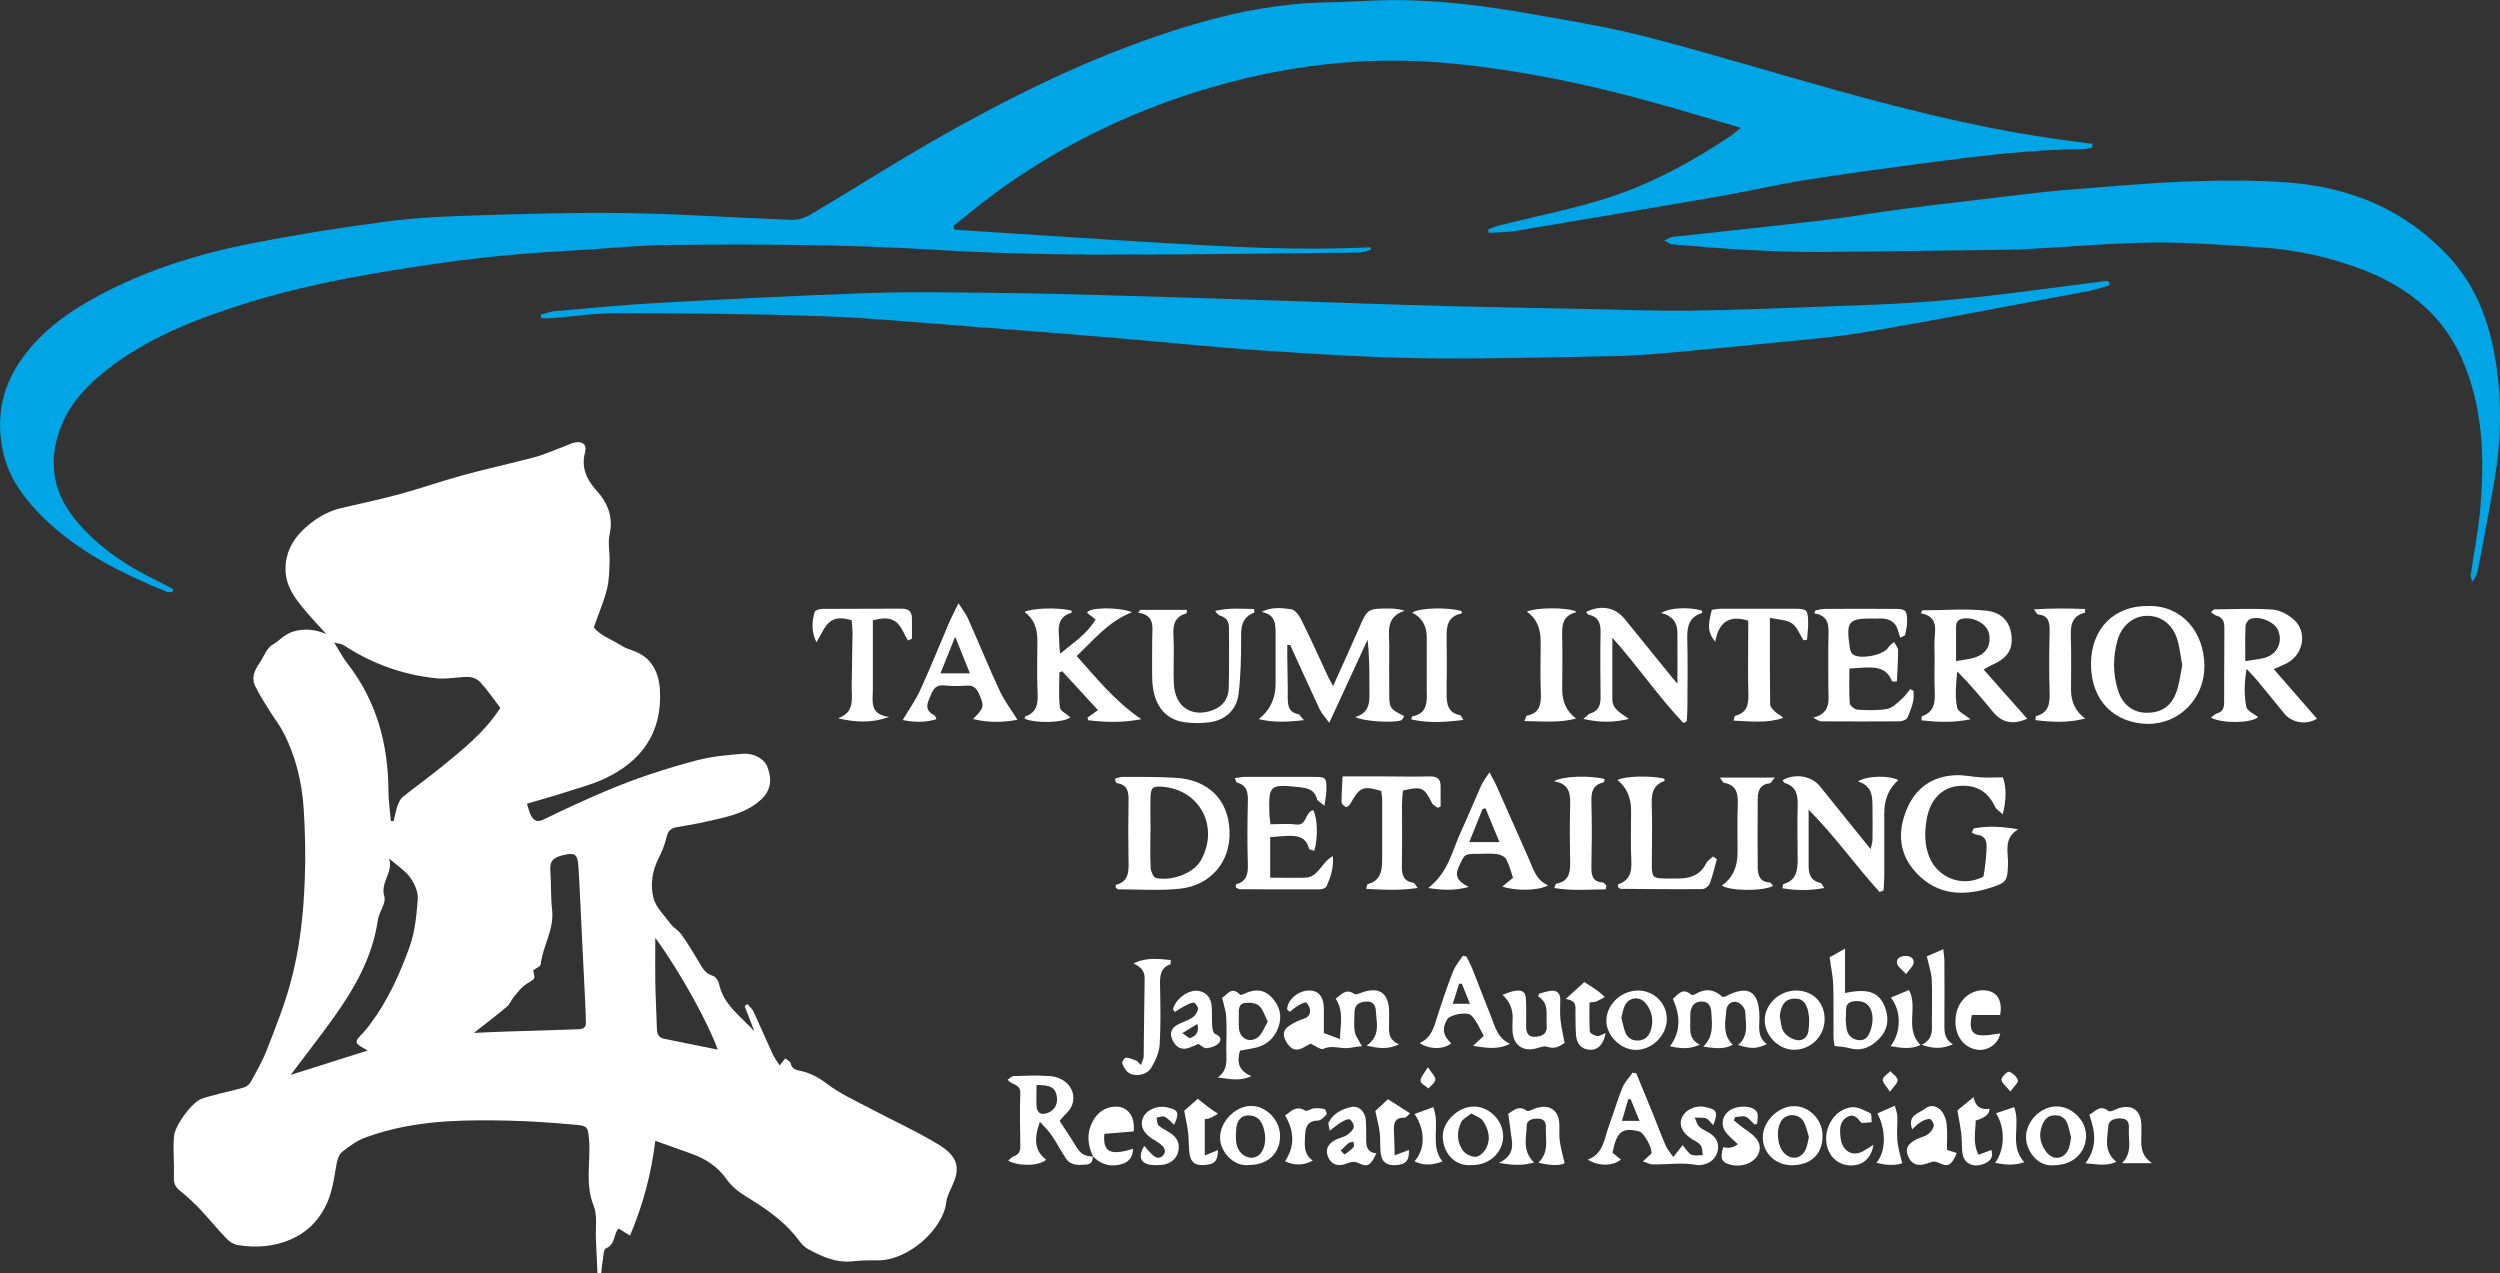 <?xml version="1.0" encoding="UTF-8"?>
<svg id="_レイヤー_2" data-name="レイヤー 2" xmlns="http://www.w3.org/2000/svg" viewBox="0 0 207.88 105.87">
  <rect x="0" y="0" width="207.88" height="105.87" fill="#333333" stroke="none"/>
  <defs>
    <style>
      .cls-1 {
        fill: #00a5e5;
      }

      .cls-2 {
        fill: #fff;
      }
    </style>
  </defs>
  <g id="_レイヤー_1-2" data-name="レイヤー 1">
    <g id="XExO5v">
      <g>
        <path class="cls-2" d="M43.81,66.81c.14.43.2.74.35,1.01.23.43.52.58,1.05.32,1.67-.82,3.37-1.6,5.08-2.33,2.46-1.05,4.99-1.88,7.59-2.57,1.29-.35,2.56-.45,3.85-.56.93-.08,1.8.4,2.07,1.07.44,1.1.27,2-.51,2.73-.92.86-2.08,1.25-3.26,1.54-1.22.3-2.45.55-3.69.75-.55.09-.79.3-.92.85-.14.62-.39,1.22-.68,1.79-.52,1.04-.67,2.19-.41,3.24.2.8.92,1.48,1.45,2.19.24.32.64.53.87.85.52.73.99,1.5,1.45,2.27.29.5.53,1,1.17,1.18.22.06.46.39.51.63.35,1.78,1.83,2.74,2.95,3.99l-.81-2.1c.08-.06.15-.11.23-.17.17.21.4.39.51.63.54,1.17,1.05,2.36,1.59,3.53.16.34.39.64.58.94.19-.24.33-.41.46-.58.15.13.41.23.45.39.1.49.41.56.84.65.8.17,1.49.54,2.17,1.06,1.09.83,2.38,1.41,3.6,2.06,1.92,1.02,3.92,1.91,5.77,3.05,1.81,1.12,1.6,2.22,1.02,3.47-.19.42-.41.86-.46,1.3-.25,2.19-3.15,4.86-5.73,4.81-.68-.01-1.37,0-2.05.08-1.4.15-2.6-.41-3.76-1.05-.44-.24-.74-.76-1.09-1.17-1.13-1.33-2.56-2.28-4.03-3.18-.6-.37-1.2-.84-1.59-1.41-.74-1.06-1.73-1.69-2.89-2.12-.96-.35-1.93-.69-3.05-1.09-.34,2.82-1.04,5.35-2.1,7.88-.28-.18-.59-.36-.94-.58-.45.35-.23,1.33-1.08,1.65-.18.07-.19.64-.25.99-.06.35-.09.71-.13,1.07-.1,0-.21,0-.31-.01-.04-.97-.08-1.93-.13-2.9-.04-.91.14-1.91-.19-2.71-.75-1.86-.21-3.74-.39-5.59-.09-.93-.1-1.05-1.17-1.14-1.75-.15-3.5-.29-5.26-.33-1.82-.05-3.66-.06-5.47.06-2.26.15-4.49.54-6.62,1.31-.73.26-1.4.74-2.01,1.23-.26.21-.4.66-.46,1.02-.22,1.27-.37,2.53-1.02,3.7-.65,1.18-1.56,2.02-2.78,2.55-1.42.62-2.91.71-4.41.47-.33-.05-.68-.28-.92-.52-.78-.82-1.5-1.7-2.27-2.52-.49-.51-1.02-1-1.57-1.44-.41-.32-.58-.64-.55-1.18.04-1.1-.08-2.21,0-3.31.04-.52.34-1.06.64-1.52.35-.53.77-1.05,1.26-1.44.37-.29.89-.39,1.37-.52.85-.24,1.72-.41,2.57-.66.22-.06.45-.27.56-.47.48-.88.98-1.75,1.34-2.68.7-1.8,1.42-3.6,1.93-5.46.78-2.8,1.1-5.69,1.21-8.59.08-2,.04-4-.09-6-.15-2.23-.67-4.39-1.72-6.38-.31-.59-.74-1.13-1.09-1.7-.43-.69-.88-1.38-1.23-2.11-.33-.69-.03-1.32.37-1.9.36-.52.59-1.24,1.08-1.52.59-.34,1-.89,1.74-1.1,1-.29,1.86-.15,2.73.21-.6-.67-1.21-1.3-1.77-1.97-.83-.99-1.61-2.02-1.62-3.4-.01-1.29.52-2.37,1.41-3.24.9-.88,1.95-1.56,3.21-1.86,1.6-.38,3.21-.71,4.8-1.14,1.8-.49,3.56-1.11,5.35-1.6,1.97-.54,3.96-.96,5.93-1.49.86-.23,1.68-.61,2.52-.92.3-.11.6-.27.91-.32.61-.09.94.22.78.81-.34,1.29.12,2.28.96,3.21.93,1.03,1.4,2.2,1.08,3.65-.16.7.02,1.48,0,2.22-.03.78-.03,1.57-.22,2.32-.26,1.02-.68,2-1.09,3.17.5.68,1.47,1,2.3,1.53.27.17.58.29.89.39,1.63.55,2.24,1.83,2.31,3.4.16,3.49-1.56,5.85-4.64,7.28-.97.45-2.02.73-3.04,1.06-1.05.34-2.12.63-3.35,1ZM41.6,58.86c-.58-.76-1.08-1.5-1.68-2.15-.22-.25-.65-.42-.99-.42-.89-.01-1.8.21-2.67.11-2.78-.29-5.36-1.22-7.71-2.77-.14-.09-.35-.1-.76-.2.44.72.72,1.26,1.09,1.73,2.44,3.13,3.4,6.71,3.42,10.62,0,.83.13,1.65.2,2.48.08,0,.15.01.23.02.1-.4.17-.81.3-1.2.1-.29.23-.63.46-.81,1.05-.85,2.16-1.63,3.21-2.49,1.77-1.45,3.57-2.86,4.9-4.91ZM39.42,85.89c.88-.04,1.73-.09,2.58-.11,2-.07,4-.12,6-.19.38-.01.74-.06.72-.58-.02-.56-.03-1.12-.06-1.68-.09-1.82-.18-3.64-.27-5.46-.1-1.97-.17-3.93-.3-5.9-.06-.87-.29-1.05-.94-.93-1.14.2-1.45.53-1.39,1.34.08,1.1.03,2.21.15,3.3.18,1.62-.78,2.98-.95,4.51-.02.18-.38.31-.63.5.2.75.16.7-.54,1.12-.43.26-.75.72-1.09,1.12-.2.23-.3.56-.52.75-.89.75-1.82,1.46-2.76,2.2ZM32.35,71.39c.39,1.15-.76,1.96-.39,3.17.16.54-.44,1.27-.54,1.94-.45,3.11-1.96,5.73-3.75,8.22-1.11,1.54-2.28,3.04-3.5,4.66,2.2-.7,4.24-1.34,6.41-2.03-1.16-.62-1.16-.67-.38-1.48.22-.23.42-.49.61-.75,1.45-1.94,2.44-4.14,3.25-6.39.45-1.26.58-2.65.68-4,.04-.58-.28-1.27-.63-1.76-.41-.56-1.04-.96-1.76-1.59ZM54.49,77.96c0,1.26-.02,2.51,0,3.76.02,1.25.1,2.51.13,3.76,0,.44.1.79.58.89,1.46.3,2.92.59,4.48.91-.68-1.97-2.98-6.27-5.2-9.31Z"/>
        <path class="cls-1" d="M144.77,10.63c-2.64-.77-5.04-1.49-7.45-2.16-5.4-1.5-10.87-2.62-16.46-3.18-7.15-.71-14.12.12-20.96,2.22-6.16,1.89-11.87,4.69-17.08,8.49-1.21.88-2.36,1.85-3.53,2.78l.09.32c5.77.37,11.54.76,17.32,1.1,5.75.34,11.5.65,17.26.36.02.07.03.14.05.21-.35.08-.69.23-1.04.23-7.33.07-14.65.19-21.98.17-4.48-.01-8.97-.14-13.45-.41-7.32-.45-14.64-.46-21.97-.39-2.22.02-4.44.24-6.66.38-2.36.15-4.73.27-7.08.5-2.42.24-4.84.55-7.25.92-4.9.75-9.76,1.65-14.49,3.16-4.02,1.28-7.92,2.82-11.27,5.47-1.56,1.24-2.93,2.66-3.7,4.55-1.13,2.8-.82,5.42,1.09,7.79,1.86,2.31,4.28,3.9,6.92,5.19.43.21.86.44,1.28.67-.02.07-.05.15-.07.22-.15,0-.33.05-.46,0-3.73-1.54-7.34-3.3-10.27-6.17-1.61-1.58-2.93-3.35-3.39-5.63-.52-2.58-.11-4.98,1.33-7.2,1.58-2.42,3.82-4.07,6.29-5.44,4.09-2.26,8.51-3.64,13.06-4.54,3.73-.73,7.49-1.33,11.25-1.82,2.48-.33,5-.44,7.51-.51,4.16-.13,8.33-.26,12.49-.19,4.56.07,9.11.39,13.66.56.53.02,1.13-.17,1.59-.44,3.43-2.03,6.79-4.18,10.25-6.16,6.99-4,14.22-7.52,21.99-9.76,3.49-1.01,7.04-1.66,10.69-1.72,1.72-.03,3.44-.17,5.16-.19,4.07-.04,8.08.48,12.07,1.19,3.18.56,6.37,1.09,9.49,1.9,5.31,1.38,10.56,2.99,15.85,4.46,6.19,1.72,12.43,3.24,18.8,4.1.76.1,1.52.2,2.28.3,0,.11,0,.21.01.32-.28.04-.57.12-.85.12-4.13.04-8.22.52-12.31,1.06-3.56.47-7.11.94-10.66,1.5-2.44.38-4.85.95-7.29,1.38-5.62.98-11.24,1.92-16.86,2.86-.72.12-1.47.11-2.21.16-.03-.09-.05-.18-.08-.27.29-.11.56-.26.86-.33,2.95-.74,5.95-1.32,8.85-2.23,3.75-1.17,7.2-3.04,10.47-5.23.23-.16.44-.35.84-.68Z"/>
        <path class="cls-1" d="M175.42,23.72c-.57.16-1.13.36-1.71.47-6.13,1.15-12.25,2.34-18.4,3.39-2.71.47-5.47.68-8.22.96-2.92.3-5.85.57-8.77.83-1.46.13-2.93.23-4.4.25-5.21.09-10.41.24-15.62.17-4.37-.06-8.74-.34-13.11-.63-4.11-.27-8.21-.7-12.32-1.05-3.93-.33-7.87-.64-11.8-.93-4.26-.32-8.52-.74-12.79-.89-5.67-.2-11.35-.24-17.02-.25-1.82,0-3.65.28-5.47.42-.26.02-.52,0-.79,0-.02-.1-.03-.19-.05-.29.39-.1.77-.25,1.16-.29,2.86-.25,5.71-.53,8.57-.69,5.84-.32,11.68-.62,17.52-.82,3.45-.12,6.9-.05,10.35-.02,3.41.04,6.82.12,10.23.22,4.74.13,9.47.3,14.21.45,2.04.07,4.09.14,6.13.21,2.51.08,5.02.17,7.53.23,3.7.09,7.39.16,11.09.23,2.98.06,5.96.18,8.94.14,3.95-.05,7.89-.23,11.84-.37,2.19-.08,4.38-.15,6.56-.29,2.18-.15,4.36-.34,6.53-.6,3.17-.37,6.33-.8,9.5-1.21.09-.01.19.06.28.1.01.08.02.17.03.25Z"/>
        <path class="cls-1" d="M138.38,20c.33-.15.5-.28.69-.3,4.13-.46,8.27-.88,12.4-1.37,2.35-.28,4.68-.69,7.02-.99,2.73-.36,5.47-.66,8.21-.99,1.6-.19,3.2-.4,4.81-.53,3.4-.27,6.8-.59,10.2-.72,2.86-.11,5.75-.14,8.6.08,5.19.39,9.76,2.31,13.35,6.2,2.05,2.22,3.16,4.93,3.72,7.87.67,3.53.65,7.07.05,10.6-.42,2.5-.91,5-1.38,7.49-.06.34-.19.67-.46,1.02-.05-.17-.18-.35-.15-.52.26-1.85.64-3.68.8-5.54.37-4.29.23-8.53-1.57-12.56-1.68-3.75-4.69-5.99-8.42-7.4-2.67-1-5.44-1.58-8.28-1.77-2.97-.19-5.95-.43-8.92-.4-3.55.04-7.09.36-10.63.55-.14,0-.29.02-.43.03-5.56.07-11.13.16-16.69.2-2.01.01-4.02-.07-6.03-.17-2.08-.11-4.15-.29-6.22-.46-.18-.01-.35-.17-.68-.33Z"/>
        <path class="cls-2" d="M112.67,59.63c1.35-.38,1.2-1.44,1.2-2.43,0-1.32,0-2.64-.15-4.01-1.02,2.22-2.05,4.44-3.19,6.91-.35-.48-.63-.77-.79-1.11-.84-1.78-1.64-3.57-2.46-5.36-.08,0-.16,0-.24,0,0,.35,0,.71,0,1.06.01,1.11.05,2.22.04,3.33,0,.67.09,1.22.88,1.36.1.02.18.19.47.5-1.36.16-2.49.21-3.76-.08q1.39-1.1,1.4-2.92c0-1.36,0-2.73,0-4.09,0-.84.03-1.69-1.17-1.91.83-.43,1.68-.33,2.47-.22.33.04.69.56.87.94.78,1.57,1.5,3.18,2.24,4.77.09.18.19.35.37.68.75-1.67,1.45-3.19,2.12-4.73.74-1.71.73-1.72,2.56-1.72.4,0,.8.04,1.27.18-1.65.54-1.26,1.85-1.28,2.97-.02,1.29,0,2.58,0,3.87,0,1.27.04,1.33,1.24,1.92-.09.13-.15.32-.26.36-.73.24-3.23.07-3.83-.29Z"/>
        <path class="cls-2" d="M168.58,59.76c-1.22.53-2.12.34-2.88-.59-.93-1.13-1.87-2.25-2.95-3.34-.1,1.04-.22,2.06,0,3.04.07.31.6.53,1.11.94-1.49.3-2.78.23-4.08.09.02-.21,0-.33.03-.34.95-.33,1.11-1.04,1.07-1.95-.06-1.32.02-2.65-.03-3.98-.04-1.03.52-2.32-1.11-2.63.07-.19.08-.25.09-.25,1.78,0,3.58-.16,5.34.03,1.39.15,2.03,1.05,2.1,2.22.07,1.13-.42,1.78-1.78,2.36-.13.06-.25.14-.55.31,1.23,1.39,2.42,2.73,3.63,4.1ZM162.65,54.97c.55-.1.97-.14,1.37-.24,1.09-.28,1.58-1.03,1.37-2.04-.16-.78-1.17-1.37-2.11-1.26-.44.05-.63.27-.63.69,0,.88,0,1.77,0,2.85Z"/>
        <path class="cls-2" d="M183.84,50.9c.16-.12.23-.23.31-.23,1.61-.01,3.23-.1,4.84.02.62.05,1.32.43,1.79.87,1.09,1.02.75,2.84-.58,3.56-.31.17-.64.3-1.13.52,1.24,1.42,2.42,2.78,3.59,4.12-.84.53-2.06.38-2.72-.43-.75-.91-1.49-1.84-2.25-2.75-.22-.27-.47-.51-.88-.96-.2,1.22-.22,2.22-.02,3.17.07.33.64.56.97.84-.55.51-2.98.56-3.91.04.19-.14.34-.31.52-.36.49-.13.57-.49.57-.91,0-2.08.02-4.16.02-6.24,0-.46-.14-.84-.67-.97-.14-.03-.26-.17-.44-.29ZM186.69,54.97c.66-.11,1.15-.14,1.62-.27,1.04-.29,1.52-1.29,1.13-2.27-.3-.74-1.64-1.29-2.38-.93-.17.09-.34.37-.34.58-.04.88-.02,1.77-.02,2.89Z"/>
        <path class="cls-2" d="M92.73,64.74c.21-.05.43-.15.66-.14,1.47,0,2.95-.01,4.41.08,2.67.16,4.37,1.83,4.44,4.46.08,2.62-1.66,4.48-4.07,4.75-1.7.19-3.44.06-5.16.06-.08,0-.17-.1-.23-.14,0-.1-.01-.23,0-.23,1.1-.28,1.08-1.12,1.06-2.01-.03-1.65-.03-3.3,0-4.95.02-.75-.06-1.37-.96-1.5-.05,0-.09-.1-.13-.16-.02-.03,0-.07-.02-.2ZM95.66,69.18h0c0,1-.03,2.01.02,3.01.02.29.24.78.45.82,1.19.26,3.05-.32,3.7-1.43,1.59-2.76-.01-5.9-3.16-6.16-.8-.07-.98.06-1,.86-.03.97,0,1.94,0,2.9Z"/>
        <path class="cls-2" d="M94.9,59.8c-1.62.32-3.02.25-4.42.09-.02-.07-.03-.15-.05-.22.24-.17.49-.35.87-.62-1.01-1.1-1.99-2.17-2.97-3.23-.08.03-.16.05-.24.08,0,.98-.07,1.96.04,2.92.04.31.57.55.88.83-.58.45-2.82.52-3.8.12,0-.07,0-.18.02-.19.92-.3,1.09-.96,1.05-1.85-.07-1.5-.02-3.01-.02-4.52q0-1.56-1.07-2.32c.63-.33,2.74-.4,3.91-.12,0,.07.02.19,0,.19-.98.27-1.14.98-1.05,1.87.05.48,0,.98.12,1.51,1.06-.88,2.2-1.6,2.93-2.83-.3-.23-.51-.4-.7-.55.08-.47,2.65-.5,3.73-.05-1.93.74-3.13,2.25-4.6,3.64,1.65,1.84,3.14,3.73,5.37,5.25Z"/>
        <path class="cls-2" d="M164.1,68.89c1.21-.24,2.42-.16,3.71.07-1.25.76-.81,1.91-.84,2.91-.05,1.35-.1,1.51-1.4,1.93-2.26.73-4.41.67-6.18-1.17-1.48-1.55-1.64-3.37-.86-5.29.75-1.83,2.16-2.83,4.16-2.88.67-.02,1.35.14,2.02.18.55.03,1.09,0,1.84,0,.29.85.29,1.85-.02,3.07-.31-.29-.54-.42-.63-.61-.65-1.41-1.76-1.93-3.24-1.72-1.23.18-2.16,1.14-2.44,2.68-.2,1.09-.22,2.21.24,3.28.68,1.56,2.45,2.33,4.03,1.74.16-.06.44-.14.45-.24.11-.65.19-1.32.23-1.98.04-.64.13-1.35-.82-1.46-.13-.02-.26-.11-.39-.17.05-.11.09-.22.14-.33Z"/>
        <path class="cls-2" d="M156.3,74.18c-2.01-2.2-3.72-4.66-5.91-6.85,0,.62,0,1.24,0,1.87,0,.86.01,1.72,0,2.58-.02.77.08,1.45,1,1.64.07.02.12.16.3.42-1.24.23-2.34.21-3.48.02.05-.22.05-.34.09-.35,1.05-.29,1.18-1.11,1.18-2.02-.01-1.51-.04-3.02,0-4.52.03-.88-.13-1.56-1.06-1.86-.08-.03-.13-.15-.2-.23,1.02-.6,2.41-.37,3.1.49,1.37,1.7,2.74,3.4,4.23,5.24.07-.36.15-.57.15-.79.02-.83.01-1.65,0-2.48,0-.97.07-1.98-1.21-2.36.75-.49,2.58-.52,3.36-.11q-1.17,1-1.17,2.75c0,1.76,0,3.52,0,5.28,0,.38-.04.76-.06,1.14-.11.05-.23.09-.34.14Z"/>
        <path class="cls-2" d="M178.64,50.39c2.71-.06,4.63,2.06,4.66,4.97.03,2.71-2.1,4.88-4.75,4.83-2.62-.05-4.68-1.82-4.68-4.97,0-3,1.98-4.87,4.76-4.83ZM181.46,55.31c-.15-.76-.21-1.52-.44-2.22-.41-1.24-1.41-1.93-2.57-1.88-1.07.04-2.02.8-2.37,2.01-.4,1.4-.4,2.83.05,4.22.37,1.17,1.26,1.82,2.36,1.83,1.25,0,2.07-.54,2.5-1.78.24-.7.32-1.45.47-2.19Z"/>
        <path class="cls-2" d="M110.12,66.99c-.32-.28-.57-.38-.61-.54-.21-.86-.9-.93-1.59-1.01-2.32-.25-2.44-.13-2.37,2.17,0,.25.05.49.09.93.72,0,1.43-.07,2.12.02.95.13.74-1.08,1.45-1.19.35.7.39,2.29.08,3.37-.16-.06-.42-.08-.44-.17-.27-1.07-1.1-1.1-1.95-1.06-.42.02-.83.07-1.28.1v3.37c1.02,0,1.98.03,2.93,0,1.08-.04,1.33-1.27,2.28-1.8.08,1.03-.2,1.78-.52,2.51-.06.14-.35.26-.54.26-2.22.01-4.45,0-6.67-.01-.12,0-.24-.1-.34-.15,0-.13,0-.26.02-.26.92-.24,1.01-.9.98-1.72-.05-1.68-.04-3.37,0-5.06.02-.77,0-1.43-.91-1.68-.06-.02-.08-.17-.17-.37.32-.04.58-.1.85-.1,1.9,0,3.8-.01,5.71,0,1.03,0,1.07.05,1.05,1.12,0,.36-.09.73-.16,1.27Z"/>
        <path class="cls-2" d="M139.98,60.12c-2.09-2.2-3.8-4.74-5.91-7.09,0,1.79,0,3.46,0,5.12,0,.81.65,1.1,1.37,1.63-1.34.32-2.44.3-3.79,0,.34-.26.45-.42.6-.46.68-.2.84-.69.84-1.32-.01-1.79-.04-3.59,0-5.38.02-.79-.16-1.33-1-1.51-.08-.02-.13-.14-.2-.22,1.21-.61,2.39-.41,3.19.56,1.34,1.64,2.67,3.29,4,4.93.08.1.17.2.4.47,0-1.57.02-2.92,0-4.28-.01-.83-.45-1.39-1.34-1.59.66-.46,2.3-.53,3.4-.2,0,.07,0,.19-.02.2-1.05.32-1.24,1.08-1.22,2.07.05,1.97.02,3.95.01,5.92,0,.34-.04.68-.06,1.02-.09.04-.19.08-.28.12Z"/>
        <path class="cls-2" d="M159.1,57.45c.13.8-.2,1.51-.49,2.22-.07.17-.41.3-.63.31-2.19.02-4.38.01-6.57,0-.15,0-.3-.14-.64-.3,1.57-.42,1.25-1.54,1.26-2.53,0-1.4-.02-2.8.01-4.2.02-.88.08-1.75-1.18-1.95.03-.08.06-.16.09-.24.28-.05.55-.13.83-.13,1.9-.01,3.81-.01,5.71,0,1,0,1.1.11,1.09,1.12,0,.36-.11.71-.17,1.07-.13.07-.26.13-.39.2-.06-.17-.13-.34-.18-.52-.23-.93-.91-1.11-1.74-1.07-.07,0-.14,0-.22,0-2.19-.02-2.39.2-2.07,2.39.03.2.09.45.23.57.56.49,2.59.09,2.97-.54.11-.19.32-.31.49-.47.11.23.32.46.33.69,0,.86-.06,1.73-.1,2.59-.26,0-.39.02-.4,0-.5-1.29-1.59-1.19-2.66-1.13-.24.01-.49.04-.89.06,0,.99-.04,1.95.03,2.9.01.2.41.5.64.52.82.05,1.66.08,2.47-.06.43-.08.83-.49,1.2-.81.28-.24.48-.56.72-.84.09.05.18.1.28.15Z"/>
        <path class="cls-2" d="M94.83,50.71h3.87c-.02.16-.02.28-.05.29-.92.26-1.13.89-1.08,1.79.08,1.36-.02,2.73.04,4.09.09,1.92,1.52,2.83,3.26,2.16.85-.33,1.27-.96,1.3-1.8.05-1.69.02-3.37.02-5.06,0-.48-.2-.82-.69-.97-.17-.05-.32-.2-.46-.41,1.09-.27,2.17-.18,3.24-.16,0,.17.03.29.01.3-1.09.41-1.1,1.28-1.09,2.26,0,1.5-.03,3.01-.21,4.5-.16,1.33-1.1,2.19-2.43,2.36-.7.09-1.44.09-2.14-.02-1.64-.26-2.55-1.54-2.61-3.57-.03-1.15,0-2.3,0-3.45,0-.86.26-1.86-1.17-2.07.06-.09.13-.17.19-.26Z"/>
        <path class="cls-2" d="M123.85,64.21c.28.54.45.83.59,1.14.89,2,1.78,4,2.66,6,.38.86.6,1.82,1.63,2.27-.78.44-2.65.49-3.81.1.3-.25.55-.45.89-.73-.17-.49-.3-1.05-.56-1.54-.12-.22-.48-.39-.75-.43-.53-.07-1.07-.02-1.61-.02-1.16,0-1.1.03-1.57,1.03-.37.77-.15,1.25.81,1.72-1.23.33-2.16.27-3.37.09,1.69-1.31,1.99-3.1,2.71-4.66.6-1.3,1.14-2.63,1.73-3.94.13-.29.35-.55.66-1.03ZM124.68,70.02c-.42-1.01-.79-1.91-1.16-2.81l-.24.06c-.35.88-.71,1.76-1.11,2.75h2.51Z"/>
        <path class="cls-2" d="M75.06,59.88c.55-.93,1.09-1.68,1.46-2.5.85-1.86,1.61-3.75,2.41-5.63.19-.45.43-.88.77-1.59.36.57.63.9.8,1.29.89,2,1.71,4.02,2.63,6,.38.81.94,1.54,1.47,2.4-1.16.22-2.37.26-3.7-.06.95-.92.96-1.09.49-2.13-.2-.45-.47-.68-.98-.65-.61.03-1.23.06-1.83-.01-.96-.12-1.08.58-1.35,1.2-.27.63-.09,1.02.49,1.3.05.02.06.12.14.3-.98.31-1.92.25-2.81.07ZM79.42,52.96c-.45,1.11-.81,2.01-1.22,3.03h2.45c-.41-1.02-.78-1.92-1.22-3.03Z"/>
        <path class="cls-2" d="M136.59,96.59c.32-.29.52-.47.73-.67.1-.41-.62-1.75-1.01-1.84-1.43-.35-1.87,0-2.23,1.77.22.18.45.37.7.57-.66.55-1.85.57-2.75.01,1.35-.52,1.37-1.8,1.77-2.86.39-1.04.69-2.11,1.11-3.14.19-.45.56-.83.85-1.24.1.02.2.04.3.06.47,1.14.94,2.29,1.41,3.43.35.86.67,1.74,1.04,2.59.13.3.37.56.63.94.31-.39.51-.65.77-.99.27.31.45.65.73.79.26.13.63.04.95.04-.05-.28-.03-.62-.18-.82-.18-.24-.51-.37-.78-.55-.74-.5-1.03-1.1-.8-1.69.27-.7,1.14-1.12,1.96-.94.99.21,1.09.41.67,1.51-.23-.22-.38-.49-.59-.56-.29-.1-.63-.05-.95-.07.12.25.18.57.37.75.25.24.61.37.91.57.52.35.78.84.62,1.48-.16.61-.58.97-1.19,1.11-.17.04-.36.06-.53.03-1.23-.23-2.46-.02-3.69-.05-.22,0-.43-.13-.79-.24ZM134.86,93.2h1.47c-.29-.69-.52-1.25-.75-1.82-.06.01-.13.03-.19.04-.17.56-.33,1.12-.52,1.77Z"/>
        <path class="cls-2" d="M147.17,51.37c0,2.6-.01,4.9.02,7.19,0,.24.29.5.49.69.16.15.41.22.59.45-1.36.46-2.7.28-4.12.22.08-.28.09-.39.13-.4,1.03-.25,1.13-1,1.1-1.9-.05-1.69-.01-3.37-.01-5.06,0-.32,0-.63,0-.95-1.6-.5-2.46.14-2.75,1.76-.62-.83-.64-1.26-.28-2.66.25-.03.53-.09.8-.09,2.05,0,4.1-.01,6.14,0,.95,0,1.04.09,1.07,1.05.02.5-.06,1.01-.09,1.52l-.3.05c-.31-.48-.52-1.11-.96-1.41-.44-.31-1.11-.29-1.85-.46Z"/>
        <path class="cls-2" d="M117.87,73.84c-1.5.22-2.86.15-4.27.07.08-.27.08-.38.12-.39,1.12-.29,1.21-1.17,1.21-2.09,0-1.65,0-3.3,0-4.95,0-.24-.05-.49-.08-.71-1.51-.45-1.79-.33-2.55,1.04-.08.14-.3.33-.37.3-.16-.07-.38-.26-.38-.41,0-.67.05-1.34.09-2.14,1.27,0,2.41,0,3.55,0,1.22,0,2.44.04,3.66,0,.65-.02.95.2.94.84,0,.56,0,1.11,0,1.67-.08.03-.16.07-.24.1-.16-.13-.4-.23-.48-.4-.64-1.3-.86-1.41-2.42-1.03-.02.39-.07.81-.07,1.23,0,1.65.02,3.3-.01,4.95-.02.75.08,1.36.98,1.49.07.01.13.16.33.43Z"/>
        <path class="cls-2" d="M75.49,53.25c-.3-.51-.51-1.11-.93-1.49-.49-.44-1.19-.39-1.98-.18,0,.7,0,1.41,0,2.11,0,1.22,0,2.44,0,3.65,0,.95-.31,2.08,1.36,2.27-1.52.55-2.84.44-4.26.12,1.45-.52,1.12-1.68,1.14-2.7.03-1.47.05-2.94.07-4.4,0-.35-.05-.7-.07-1.05-.71-.22-1.39-.28-1.89.19-.41.38-.63.96-1.04,1.64-.47-.98-.36-1.77-.14-2.54.04-.13.42-.24.64-.24,2.19-.02,4.37,0,6.56-.02.58,0,.88.22.88.81,0,.56,0,1.12,0,1.69l-.34.15Z"/>
        <path class="cls-2" d="M113.25,86.99c-.37.05-.7.08-1.02.14-.71.13-1.43-.27-2.18.08-.23.11-.68-.26-1.08-.43-.17.09-.41.24-.67.37-.62.31-1.03.02-1.33-.5-.35-.6-.29-1.01.28-1.39.35-.23.76-.42,1.16-.55.43-.14.58-.43.51-.81-.04-.21-.26-.57-.35-.55-.28.04-.54.22-.79.37-.19.12-.36.29-.52.41-.13-.1-.23-.15-.23-.19,0-.78.9-1.56,1.8-1.58.77-.02,1.22.48,1.25,1.41.01.36,0,.72,0,1.08,0,.36,0,.71,0,1.05.44.16.82.3,1.34.5.02-1.15.35-2.25-.35-3.36.48-.34.84-.89,1.55-.39.11.08.37-.03.55-.09,1.47-.57,2.31-.02,2.34,1.54,0,.29,0,.57,0,.86,0,.69-.18,1.44.82,1.88-.96.45-1.72.33-2.69.1,1.17-.81.82-1.86.77-2.84-.02-.46-.22-.86-.79-.82-.55.04-.99.22-.99.89,0,.54-.07,1.09.02,1.61.06.37.34.71.59,1.21Z"/>
        <path class="cls-2" d="M142.76,71.45c-.19.68-.35,1.37-.59,2.02-.08.21-.4.46-.62.46-2.26.02-4.52,0-6.78-.02-.08,0-.17-.11-.24-.16.01-.09,0-.21.03-.22.95-.32,1.13-1.01,1.09-1.93-.07-1.4-.02-2.8-.02-4.2q0-1.64-1.14-2.54c.64-.33,2.73-.39,3.91-.11,0,.07.02.19,0,.19-1.07.38-1.08,1.21-1.05,2.16.06,1.61,0,3.23,0,4.84,0,.99.11,1.1,1.11,1.11.36,0,.72,0,1.08,0,1,0,1.83-.27,2.32-1.24.12-.24.38-.4.58-.59l.33.23Z"/>
        <path class="cls-2" d="M90.85,96.1c.05.42-.09.71-.55.74-.61.04-1.26.1-1.66-.5-.42-.63-.76-1.3-1.18-1.92-.26-.39-.61-.71-.99-1.14-.56,1.54-.38,2.46.52,3.15-.55.52-2.25.59-3.16.08.17-.14.31-.32.48-.37.42-.14.53-.43.53-.82,0-1.47-.07-2.94,0-4.4.04-.8-.71-.68-1.06-1.14.2-.12.35-.3.51-.3,1-.03,2.01-.08,3.01,0,1.4.1,2.28,1.26,1.84,2.42-.17.46-.64.81-1.03,1.3.46.71.98,1.5,1.49,2.31.3.48.73.66,1.27.65l-.03-.03ZM86.19,90.22c0,.61-.03,1.18,0,1.73.04.61.37.8.93.59.57-.21.86-.74.76-1.36-.12-.72-.49-.97-1.69-.96Z"/>
        <path class="cls-2" d="M146.91,86.82c-.81.4-1.34.41-2.38.07.92-.77.62-1.8.59-2.74,0-.29-.36-.72-.64-.81-.46-.16-.9.18-.93.65-.07.97-.37,1.99.53,2.89-.79.42-1.54.27-2.45.15.85-.83.74-1.79.68-2.72-.03-.51-.12-1.04-.83-1.03-.58,0-.89.36-.93,1.06,0,.18,0,.36,0,.54.01.72-.17,1.5.79,1.99-.91.41-1.65.31-2.47.13.93-1.29.84-2.57.23-3.95.43-.33.8-.99,1.54-.33.06.05.27-.01.38-.08.83-.5,1.57-.35,2.22.27.11-.03.19-.03.25-.06,1.86-.98,2.77-.45,2.81,1.64.02.82-.24,1.71.62,2.33Z"/>
        <path class="cls-2" d="M133.51,73.95c-1.4.01-2.8.14-4.27-.11.11-.24.13-.35.16-.36,1.13-.2,1.18-1.01,1.16-1.92-.03-1.47-.04-2.94,0-4.41.03-1.02.04-1.97-1.34-2.18.65-.44,3-.51,4.21-.19-.03.1-.04.27-.09.28-.95.21-1.04.86-1.01,1.7.05,1.75.03,3.51,0,5.27-.01.71.05,1.3.95,1.35.1,0,.2.17.3.27l-.07.31Z"/>
        <path class="cls-2" d="M131.04,59.75c-1.39.38-2.78.22-4.28.21.14-.33.16-.44.19-.45,1.16-.22,1.21-1.04,1.17-2-.05-1.39-.01-2.79-.01-4.19q0-1.68-1.15-2.46c.75-.35,3.17-.37,4.07-.04,0,.04,0,.1,0,.1-1.18.29-1.15,1.18-1.13,2.13.04,1.43,0,2.86,0,4.29q0,1.53,1.13,2.39Z"/>
        <path class="cls-2" d="M173.37,59.75c-1.36.36-2.73.31-4.11.13.01-.21,0-.33.03-.33,1.11-.29,1.17-1.1,1.14-2.06-.06-1.65-.04-3.3,0-4.95.01-.75-.04-1.37-.98-1.45-.06,0-.12-.15-.32-.42,1.53-.1,2.89-.08,4.25-.03,0,.23,0,.29,0,.3-1.24.3-1.21,1.24-1.18,2.23.04,1.4.01,2.8.01,4.19q0,1.54,1.17,2.38Z"/>
        <path class="cls-2" d="M143,64.66h4.58c-.24.27-.34.47-.45.48-.81.09-.97.66-.97,1.3-.02,1.9-.02,3.79,0,5.69,0,.65.18,1.22,1,1.25.09,0,.18.18.27.29-.88.46-3.64.42-4.25-.04q1.3-.9,1.3-2.72c0-1.36-.03-2.72.02-4.08.03-.88-.14-1.57-1.15-1.74-.07-.01-.13-.15-.34-.43Z"/>
        <path class="cls-2" d="M125.53,86.81c-.95.47-1.87.35-3.04.15.37-.35.56-.53.89-.83-.32-.54-.57-1.23-1.04-1.69-.39-.37-1.77-.04-1.98.29-.48.75-.38,1.4.31,2.02-.6.52-1.8.54-2.62-.02,1.03-.46,1.21-1.41,1.5-2.32.4-1.23.81-2.45,1.28-3.65.18-.46.53-.85.8-1.28.1.02.2.03.3.05.16.34.35.66.49,1.01.52,1.3,1.01,2.61,1.53,3.9.35.87.54,1.87,1.6,2.35ZM121.55,81.8c-.07,0-.15,0-.22,0-.17.55-.35,1.09-.53,1.67h1.43c-.26-.64-.46-1.15-.67-1.66Z"/>
        <path class="cls-2" d="M121.69,59.86c-1.52.2-2.91.28-4.34-.04.06-.18.06-.24.08-.25,1.32-.25,1.22-1.26,1.21-2.23-.01-1.44,0-2.87,0-4.31q0-1.48-1.21-2.09c.56-.41,3.12-.47,4.13-.11-.02.07-.02.19-.05.19-1.09.22-1.24,1-1.22,1.93.02,1.54.02,3.09,0,4.63-.01.87.04,1.67,1.12,1.89.07.01.11.15.28.39Z"/>
        <path class="cls-2" d="M101.63,82.96c.39-.19.74-1.02,1.48-.25.06.06.33-.06.48-.13.8-.36,1.53-.31,2.16.36.68.72.88,1.56.55,2.48-.34.95-1.03,1.53-2.03,1.73-.38.08-.76.14-1.16.21-.28.93-.13,1.68.94,2.12-.93.45-1.82.24-2.79.11.91-.64.7-1.53.71-2.36.01-.9.04-1.8-.01-2.69-.02-.46-.19-.92-.34-1.58ZM105.42,84.95c-.26-.5-.4-1.03-.74-1.33-.26-.23-.78-.27-1.17-.22-.48.06-.52.51-.5.92.01.39-.02.79.01,1.18.07.87.93,1.29,1.61.72.35-.29.51-.81.79-1.28Z"/>
        <path class="cls-2" d="M153.42,82.57c2.01-.42,2.9-.04,3.36,1.3.32.92.17,1.79-.51,2.49-.67.7-1.48,1.09-2.51.79-.36-.1-.74-.11-1.21-.17-.03-.21-.09-.48-.09-.75-.01-1.43.02-2.86-.02-4.29-.02-.72-.18-1.43-.3-2.34.25-.14.67-.37,1.28-.72v3.69ZM153.47,84.73c.04.3.02.71.15,1.07.24.72,1.34.96,1.71.33.28-.47.43-1.14.36-1.69-.12-.91-.69-1.27-1.48-1.19-.97.09-.62.85-.74,1.48Z"/>
        <path class="cls-2" d="M94.25,80.12c1.06-.54,2.07-.39,3.1-.29-.02.23,0,.36-.03.36-.85.29-.87.97-.86,1.71.03,1.65.07,3.3-.03,4.94-.04.67-.35,1.37-.71,1.96-.36.58-1.28.76-1.83.43-.27-.16-.45-.5-.58-.81-.04-.1.2-.47.3-.47.29,0,.58.13.86.24.12.05.2.18.4.37.1-.31.23-.52.23-.74.03-2.15.04-4.29.08-6.44.01-.65-.31-.98-.94-1.27Z"/>
        <path class="cls-2" d="M125.44,92.59c.35-.18.78-.74,1.52-.23.14.1.51-.14.77-.22,1.09-.35,1.87.16,1.93,1.28.03.46-.03.94.03,1.4.08.59.24,1.17.41,1.91-.54.25-1.27.14-2.18-.04.92-.91.58-1.96.62-2.95.02-.42-.15-.7-.6-.72-.45-.02-.98.06-.99.59-.02,1-.4,2.08.61,3.05-.97.28-1.8.24-2.91.03.97-.47,1.18-1.12,1.06-1.91-.1-.67-.18-1.35-.29-2.16Z"/>
        <path class="cls-2" d="M128.01,82.62c.3-.08.6-.19.91-.23.53-.07.82.18.82.72,0,.57-.04,1.15.02,1.72.06.59.21,1.16.34,1.89-.31.2-.76.57-1.46.32-.25-.09-.59.05-.88.13-1.04.31-1.89-.23-1.98-1.3-.04-.43,0-.86,0-1.29q0-1.07-.84-1.86c.39-.13.69-.28,1.02-.33.69-.09.91.1.93.81.03.72.01,1.43.01,2.15,0,.55.18.91.81.86.57-.05.96-.27.9-.94-.08-.85.27-1.81-.72-2.43.04-.07.07-.15.11-.22Z"/>
        <path class="cls-2" d="M173.41,96.73c1.03-1.38.8-2.66.32-4.04.48-.24.87-.89,1.61-.3.13.1.52-.13.78-.22,1.16-.38,1.89.13,1.94,1.35.01.29,0,.57,0,.86-.01.8-.13,1.63.88,2.34h-2.48c.89-.91.5-1.95.56-2.9.03-.44-.09-.79-.62-.82-.51-.03-1.06.12-1.09.64-.06.99-.43,2.08.67,2.97-.86.39-1.64.19-2.57.12Z"/>
        <path class="cls-2" d="M136.16,82.36c1.34-.01,2.42,1.02,2.44,2.34.02,1.38-1.22,2.62-2.61,2.6-1.25-.02-2.43-1.21-2.42-2.43.01-1.32,1.22-2.49,2.59-2.5ZM134.82,84.63c.1.38.17.76.29,1.12.18.54.59.81,1.14.77.51-.03.84-.33,1.01-.82.27-.81.12-1.57-.37-2.22-.5-.67-1.4-.6-1.77.11-.16.3-.2.67-.3,1.04Z"/>
        <path class="cls-2" d="M149.38,82.37c1.37,0,2.34.99,2.34,2.38,0,1.44-1.19,2.59-2.63,2.54-1.25-.04-2.38-1.24-2.35-2.49.03-1.33,1.23-2.44,2.64-2.44ZM147.99,84.5c.1.45.1.96.34,1.31.23.33.69.61,1.09.68.49.08.9-.26.96-.8.05-.48.09-.99,0-1.46-.18-.95-.61-1.28-1.34-1.18-.64.08-.95.54-1.05,1.44Z"/>
        <path class="cls-2" d="M103.87,96.87c-1.36.17-2.45-1.19-2.42-2.32.03-1.31,1.27-2.57,2.56-2.59,1.27-.02,2.44,1.18,2.43,2.5,0,1.45-1.03,2.41-2.57,2.41ZM102.76,94.34c.02.24,0,.58.08.88.2.76.9,1.2,1.53,1,.59-.18.94-1.02.81-1.92-.15-1.03-.58-1.53-1.31-1.55-.56-.02-.87.28-1.02.77-.07.23-.05.49-.08.82Z"/>
        <path class="cls-2" d="M159.02,93.94c-.46-1.22.5-1.32,1.03-1.74.49-.39,1-.24,1.35.14.26.29.43.74.47,1.13.07.71.02,1.42.02,2.14.32.1.57.19.82.27-.43,1.01-.7,1.2-1.5.81-.41-.2-.65-.05-.98.06-.79.27-1.32.04-1.58-.64-.23-.59-.05-.97.68-1.36.32-.17.7-.23.98-.43.23-.16.43-.44.49-.71.04-.17-.21-.56-.34-.57-.27,0-.57.14-.81.3-.25.15-.44.38-.66.58Z"/>
        <path class="cls-2" d="M166.32,84.4h-2.35c-.23.95-.09,1.54.55,1.66.57.11,1.2-.07,1.8-.12-.11.8-1,1.46-1.87,1.35-1.3-.17-2.06-1.4-1.8-2.92.23-1.37,1.47-2.27,2.71-1.97.77.18,1.15.88.96,2Z"/>
        <path class="cls-2" d="M90.88,96.13c-.46-.95-.53-1.92-.03-2.87.39-.74,1.03-1.21,1.88-1.24,1.03-.04,1.67.79,1.54,2.06-.8.06-1.63.13-2.44.2-.14,1.52.5,1.84,2.38,1.24,0,.77-.42,1.22-1.24,1.35-.85.14-1.55-.13-2.12-.76l.03.03Z"/>
        <path class="cls-2" d="M148.98,96.89c-1.36,0-2.42-1.04-2.4-2.35.02-1.31,1.27-2.55,2.58-2.56,1.27-.01,2.37,1.1,2.39,2.41.02,1.56-.94,2.5-2.57,2.5ZM150.42,94.57c-.13-.4-.21-.87-.42-1.27-.39-.73-1.45-.76-1.88-.1-.45.7-.35,2.04.2,2.64.6.66,1.46.54,1.83-.27.13-.28.17-.61.26-1Z"/>
        <path class="cls-2" d="M122.41,96.88c-1.47.14-2.38-1.03-2.44-2.28-.07-1.33,1.3-2.62,2.63-2.59,1.26.03,2.38,1.17,2.39,2.44,0,1.37-1.11,2.43-2.58,2.43ZM122.34,92.59c-.32.26-.71.44-.85.74-.38.78-.34,1.63.15,2.34.21.29.71.53,1.06.52.3,0,.68-.36.85-.67.45-.8.23-1.61-.24-2.32-.17-.26-.56-.37-.98-.62Z"/>
        <path class="cls-2" d="M170.8,96.89c-1.33.16-2.35-1.17-2.33-2.38.02-1.32,1.27-2.54,2.58-2.51,1.26.03,2.4,1.17,2.41,2.42.01,1.43-1.11,2.47-2.65,2.47ZM172.22,94.58c-.09-.34-.17-.69-.27-1.03-.16-.55-.53-.82-1.11-.81-.55.01-.83.33-1.02.8-.33.81-.18,1.56.32,2.23.57.77,1.5.64,1.87-.24.12-.29.14-.62.21-.95Z"/>
        <path class="cls-2" d="M97.53,83.93c.24-.93,1.38-1.72,2.22-1.52.65.15.94.63,1,1.24.05.57,0,1.14.05,1.71.02.22.1.57.25.62.48.19.56.5.25.8-.24.23-.64.35-.99.38-.2.02-.42-.22-.66-.36-.26.11-.51.24-.78.33-.61.21-1.07-.01-1.37-.64-.27-.55-.12-.98.39-1.27.4-.23.87-.35,1.25-.6.23-.15.42-.45.48-.71.03-.16-.23-.54-.35-.54-.27,0-.54.17-.8.3-.27.14-.52.32-.78.48-.05-.08-.1-.16-.16-.24ZM99.57,85.14c-.43.26-.77.47-1.26.77.33.2.56.45.68.4.4-.16.75-.43.58-1.17Z"/>
        <path class="cls-2" d="M114.45,95.9c-.45.99-.74,1.18-1.42.84-.42-.21-.69-.13-1.08.02-.7.29-1.28.04-1.52-.56-.25-.62-.03-1.1.7-1.46.29-.14.63-.19.89-.37.23-.16.5-.41.55-.66.04-.2-.22-.62-.38-.64-.25-.03-.54.18-.79.33-.25.15-.46.35-.84.63-.05-.38-.14-.58-.08-.7.39-.76,1.11-1.11,1.88-1.28.63-.14,1.15.38,1.21,1.08.05.53.02,1.07.03,1.61,0,.56.06,1.09.85,1.16ZM112.53,94.93c-.17.06-.33.06-.42.14-.22.19-.42.41-.63.61.12.11.31.33.34.31.27-.18.53-.39.75-.63.06-.06-.02-.26-.04-.44Z"/>
        <path class="cls-2" d="M143.29,95.39q.7.17,1.22-.25c-.31-.29-.63-.55-.9-.86-.55-.61-.47-1.4.14-1.89.66-.52,2.04-.5,2.35.1.13.25.02.62.02.94-.07.03-.15.05-.22.08-.25-.23-.46-.53-.75-.65-.24-.1-.57.01-.87.03-.03.09-.07.19-.1.28.34.27.66.56,1.02.79,1,.65,1.33,1.28,1.01,1.99-.35.78-1.44,1.17-2.42.87-.66-.2-.77-.52-.5-1.43Z"/>
        <path class="cls-2" d="M95.15,95.29c.22.25.42.48.64.7.28.28.63.42.93.08.3-.35.09-.68-.21-.92-.22-.18-.48-.31-.72-.47-.74-.5-1.01-1.09-.76-1.7.27-.68,1.17-1.08,1.98-.91.98.21,1.09.44.62,1.46-.27-.24-.49-.52-.78-.67-.17-.09-.45.04-.68.07.05.22.03.51.16.64.28.26.65.43.98.64.57.37.83.89.66,1.56-.15.63-.71,1.05-1.43,1.1-.32.02-.65.03-.96-.03-.77-.15-.94-.72-.44-1.55Z"/>
        <path class="cls-2" d="M162.38,86.84c-.85.37-1.61.39-2.59.03,1.02-.48.84-1.26.85-1.97,0-1.14.04-2.29-.01-3.43-.03-.59-.24-1.17-.41-1.95.27-.12.76-.33,1.37-.59.04.43.09.7.09.96,0,1.75.02,3.5,0,5.25-.01.66,0,1.27.71,1.69Z"/>
        <path class="cls-2" d="M133.51,85.91c-.18.97-.67,1.42-1.33,1.38-.65-.04-1.06-.44-1.13-1.21-.05-.61-.03-1.22-.05-1.83-.01-.48.18-1.05-.81-1.18.67-.61,1.13-1.02,1.55-1.41.42.27.78.49,1.12.74.21.15.39.33.58.5-.23.13-.45.27-.68.37-.12.05-.28.05-.59.09,0,.81-.03,1.62.03,2.42.01.15.39.33.62.37.17.03.38-.13.71-.25Z"/>
        <path class="cls-2" d="M99.6,91.37c.47.37.76.6,1.06.82.2.15.41.28.62.42-.23.13-.45.27-.69.37-.12.06-.27.05-.41.08v3.02c.46-.19.77-.32,1.1-.45-.02.87-.24,1.14-.97,1.23-.81.1-1.24-.11-1.38-.83-.11-.59-.06-1.21-.13-1.81-.06-.54-.19-1.08-.33-1.86.3-.27.77-.69,1.12-.99Z"/>
        <path class="cls-2" d="M155.78,95.18c-.12.9-.64,1.49-1.31,1.66-.85.22-1.72-.08-2.2-.76-1.03-1.47-.08-3.81,1.7-4.01.5-.06,1.07.26,1.56.5.12.06.07.48.1.74-.26.02-.53.06-.79.07-.05,0-.12-.08-.16-.13-.26-.31-.53-.63-.99-.42-.51.24-.7.7-.68,1.24.01.35.03.73.16,1.05.32.77,1.04,1,1.76.6.24-.13.46-.29.85-.53Z"/>
        <path class="cls-2" d="M117.25,92.58c-.17.14-.32.37-.47.36-.85-.02-.9.52-.87,1.15.03.62.04,1.24.06,1.98.54-.2.85-.32,1.18-.45.04.8-.18,1.12-.82,1.23-.83.15-1.38-.12-1.5-.82-.1-.6-.03-1.22-.1-1.82-.06-.54-.21-1.06-.37-1.83.27-.25.72-.67,1.05-.98.68.43,1.22.78,1.83,1.17Z"/>
        <path class="cls-2" d="M162.76,92.33c.32-.26.78-.64,1.35-1.1.15.85.66,1.06,1.32.97q.04.62-1.15.98c0,.91-.27,1.86.24,2.84.37-.14.69-.25,1.07-.4.21.71-.21,1.01-.71,1.19-.76.27-1.49-.03-1.66-.74-.13-.55-.06-1.14-.12-1.7-.07-.61-.2-1.21-.34-2.05Z"/>
        <path class="cls-2" d="M106.85,96.57c.82-1.24.79-2.5.01-3.81.5-.36.92-.87,1.67-.41.15.09.48-.17.73-.19.3-.03.61,0,.89.07.09.03.2.39.15.45-.2.21-.47.49-.72.5-.84.02-1.03.52-1.06,1.19-.03.78-.16,1.59.64,2.13-.74.42-1.55.43-2.31.06Z"/>
        <path class="cls-2" d="M157.21,86.99c.89-1.17.9-2.92.02-4.04.53-.22,1.01-.42,1.51-.63.78,1.5-.4,3.2.95,4.57-.82.39-1.58.25-2.48.1Z"/>
        <path class="cls-2" d="M156.03,96.68c.83-.98.79-2.74.08-4.1.44-.2.88-.39,1.45-.64.09.37.2.62.21.88.02.68-.06,1.36,0,2.04.05.58.24,1.16.4,1.86-.58.22-1.34.18-2.15-.04Z"/>
        <path class="cls-2" d="M119.93,96.58c-.86.34-1.67.33-2.31-.02.88-.98.93-2.58,0-3.93.54-.2,1.03-.37,1.56-.57.6,1.53-.31,3.15.76,4.52Z"/>
        <path class="cls-2" d="M165.97,92.57c.56-.19,1.01-.34,1.51-.51.58,1.52-.44,3.18.84,4.58-.84.29-1.6.22-2.42.05.81-1.09.86-2.9.07-4.13Z"/>
        <path class="cls-2" d="M167.17,90.76c-.35-.43-.72-.69-.74-.98-.02-.21.47-.7.62-.66.3.08.65.41.74.7.06.19-.32.51-.62.94Z"/>
        <path class="cls-2" d="M157.15,90.78c-.29-.47-.62-.76-.59-1.01.03-.26.4-.47.63-.7.21.24.58.48.6.74.02.24-.32.52-.64.98Z"/>
        <path class="cls-2" d="M118.73,88.74c.33.5.64.78.62,1.03-.02.26-.37.5-.57.74-.24-.21-.66-.42-.66-.64,0-.3.3-.6.61-1.13Z"/>
        <path class="cls-2" d="M158.49,80.99c-.35-.39-.68-.6-.74-.86-.09-.41.23-.63.65-.64.41-.01.77.15.72.58-.03.27-.33.51-.63.93Z"/>
      </g>
    </g>
  </g>
</svg>